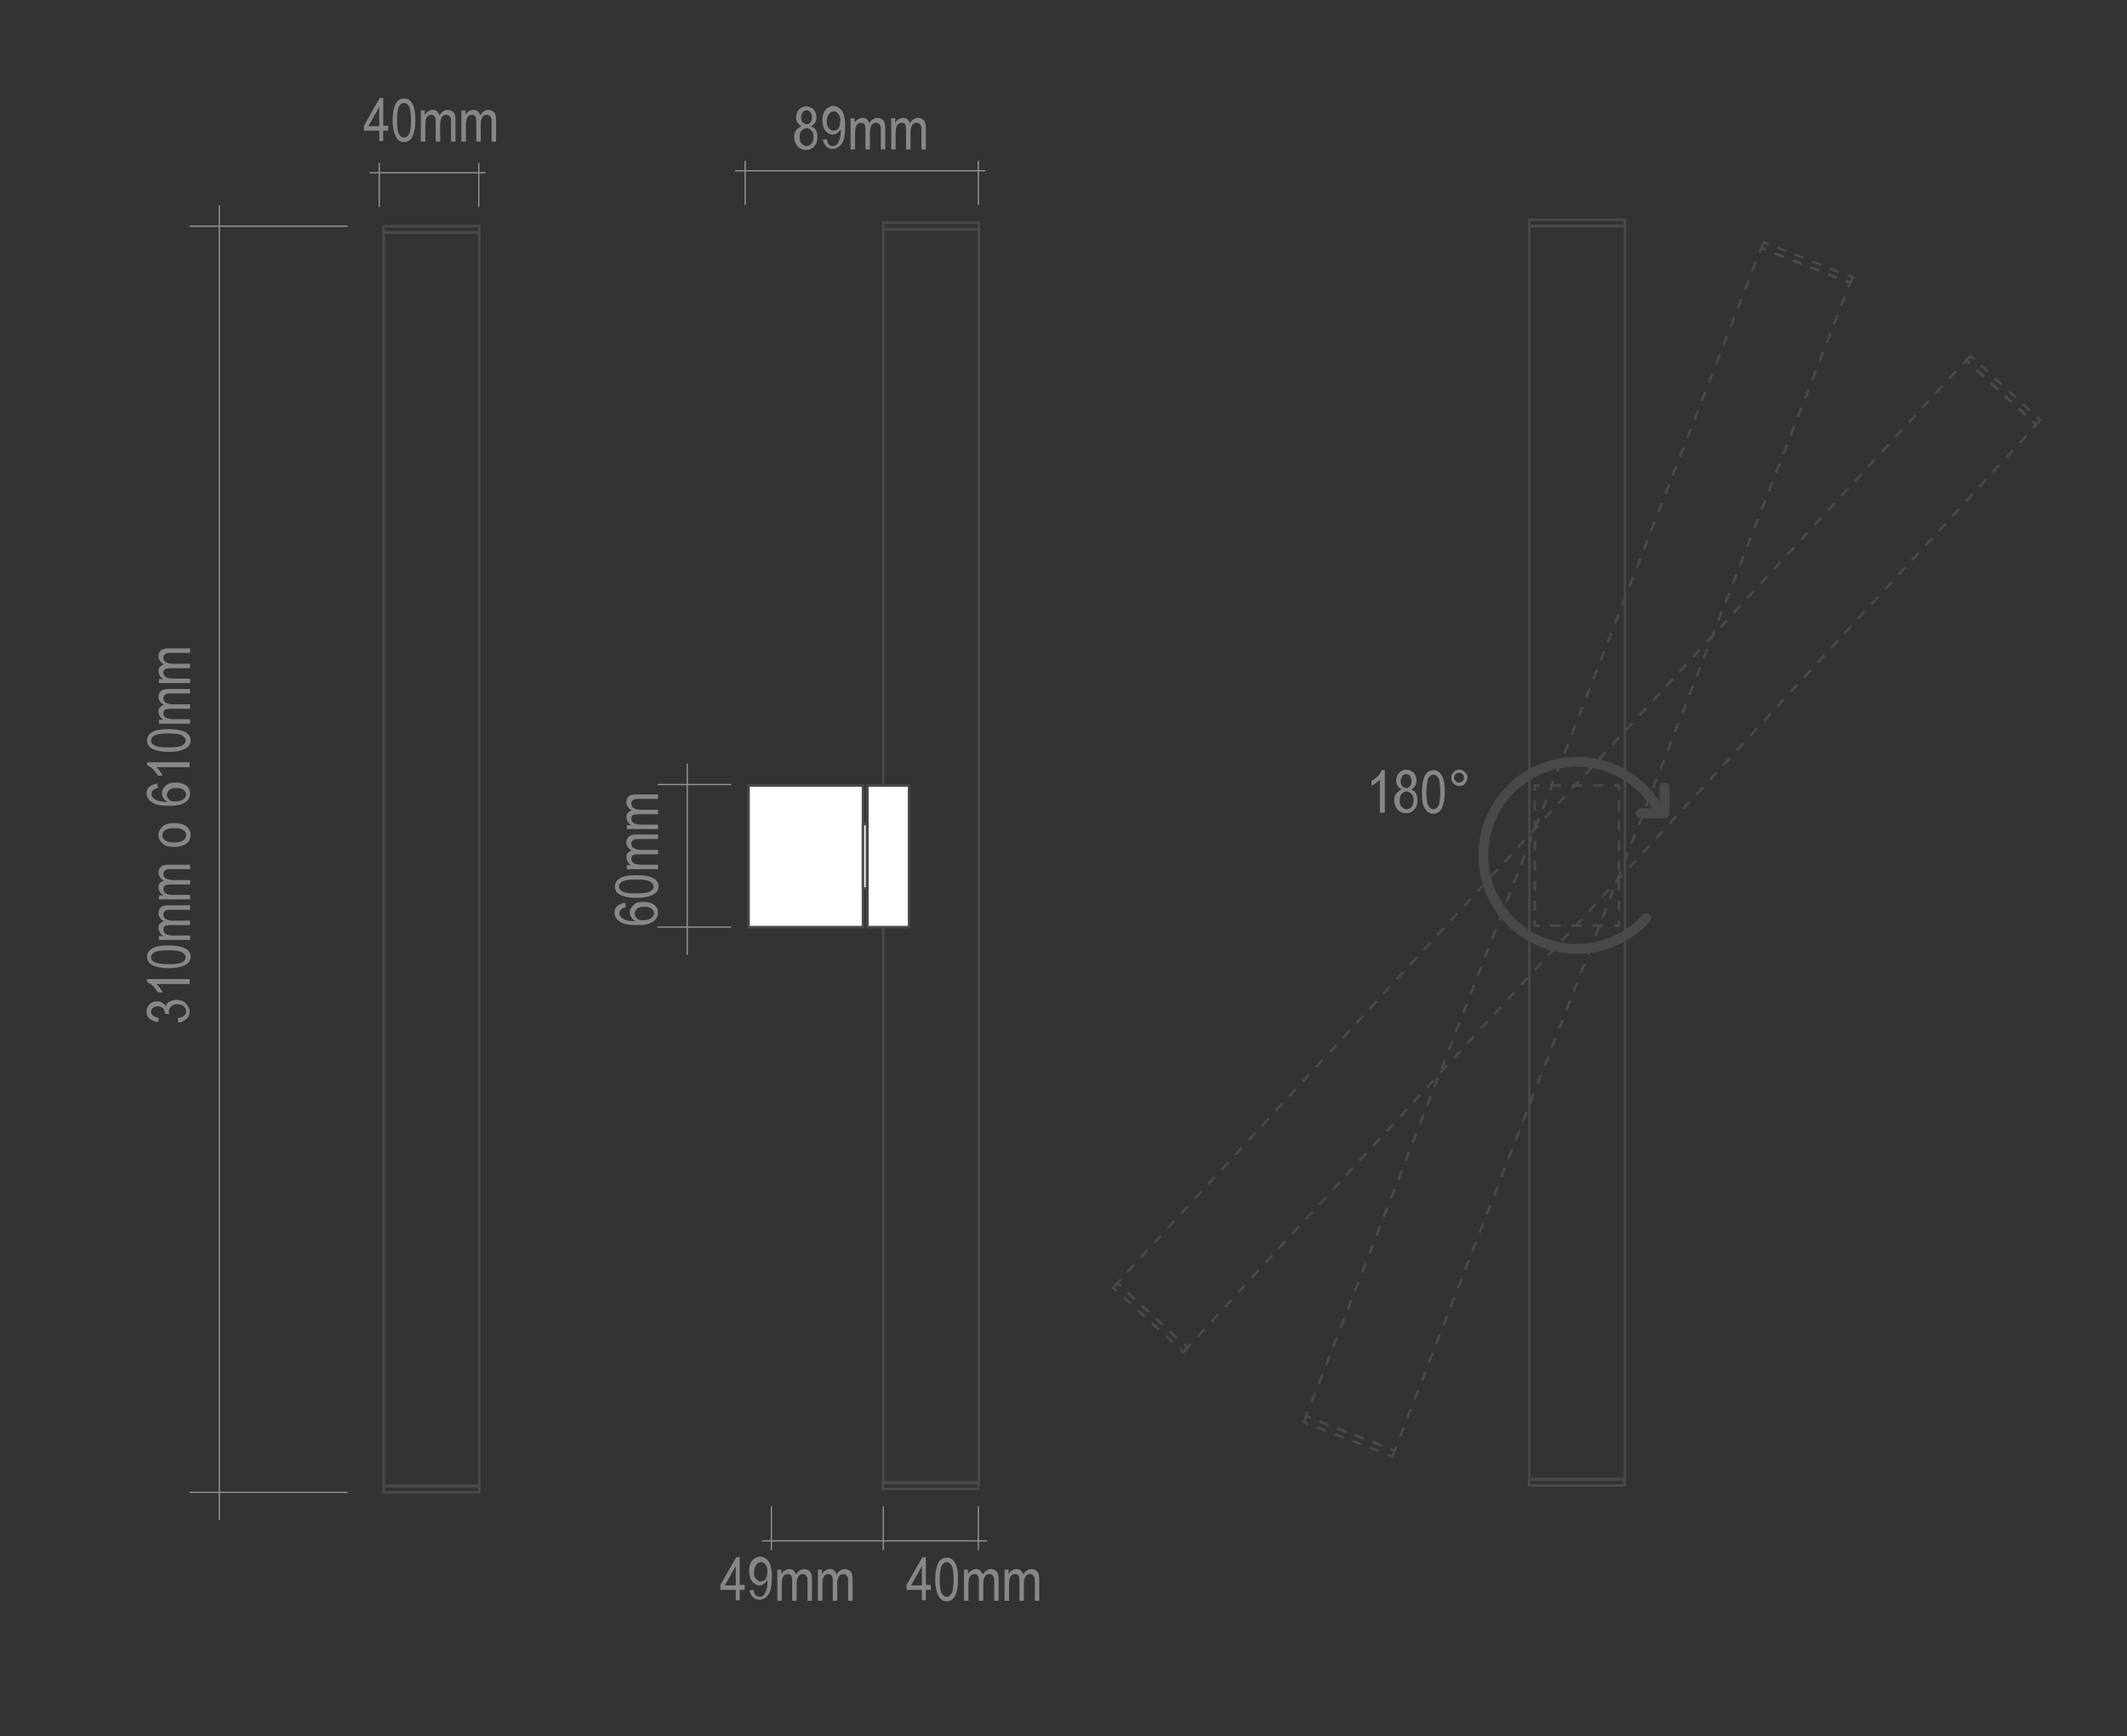 <?xml version="1.0" encoding="utf-8"?>
<!-- Generator: Adobe Illustrator 26.1.0, SVG Export Plug-In . SVG Version: 6.00 Build 0)  -->
<svg version="1.1" id="Livello_1" xmlns="http://www.w3.org/2000/svg" xmlns:xlink="http://www.w3.org/1999/xlink" x="0px" y="0px"
	 viewBox="0 0 429.6 350.8" style="enable-background:new 0 0 429.6 350.8;" xml:space="preserve">
<rect x="0" y="0" width="429.6" height="350.8" fill="#333333" stroke="none"/>
<style type="text/css">
	.st0{display:none;}
	.st1{fill:none;stroke:#969696;stroke-width:0.25;stroke-miterlimit:10;}
	.st2{enable-background:new    ;}
	.st3{fill:#878787;}
	.st4{fill:none;stroke:#4A494A;stroke-width:0.5;stroke-miterlimit:10;}
	.st5{fill:#FFFFFF;stroke:#4A494A;stroke-width:0.5;stroke-miterlimit:10;}
	.st6{fill:none;stroke:#4A494A;stroke-width:0.5;stroke-miterlimit:10;stroke-dasharray:2.143,2.143;}
	.st7{fill:none;stroke:#4A494A;stroke-width:0.5;stroke-miterlimit:10;stroke-dasharray:2.026,2.026;}
	.st8{fill:none;stroke:#4A494A;stroke-width:2;stroke-linecap:round;stroke-linejoin:round;stroke-miterlimit:10;}
	.st9{fill:none;stroke:#4A494A;stroke-width:0.5;stroke-miterlimit:10;stroke-dasharray:1.917,1.917;}
	.st10{fill:none;stroke:#4A494A;stroke-width:0.5;stroke-miterlimit:10;stroke-dasharray:2.01,2.01;}
	.st11{fill:none;}
</style>
<g id="Livello_1_00000096041554999603365320000010752453691148650677_" class="st0">
</g>
<g id="Livello_3">
</g>
<g id="Livello_2_00000120550710926231625350000014102749710503562394_">
</g>
<g id="Livello_4">
	<g>
		<g>
			<g>
				<line class="st1" x1="44.3" y1="41.5" x2="44.3" y2="307.1"/>
				<line class="st1" x1="70.2" y1="45.7" x2="38.3" y2="45.7"/>
				<line class="st1" x1="70.2" y1="301.5" x2="38.3" y2="301.5"/>
			</g>
		</g>
		<g class="st2">
			<path class="st3" d="M36,206.6l-0.1-0.9c1.1-0.2,1.7-0.6,1.7-1.4c0-0.4-0.2-0.7-0.5-1c-0.3-0.3-0.8-0.4-1.3-0.4
				c-0.5,0-0.9,0.1-1.2,0.4c-0.3,0.3-0.5,0.6-0.5,1c0,0.2,0,0.4,0.1,0.6l-0.9-0.1l0-0.1c0-0.4-0.1-0.8-0.4-1c-0.3-0.3-0.6-0.4-1-0.4
				c-0.4,0-0.7,0.1-1,0.3c-0.2,0.2-0.4,0.5-0.4,0.8c0,0.3,0.1,0.6,0.4,0.8s0.6,0.4,1.2,0.4l-0.2,0.9c-0.7-0.1-1.3-0.4-1.7-0.7
				s-0.6-0.8-0.6-1.4c0-0.6,0.2-1.1,0.6-1.5c0.4-0.4,1-0.6,1.6-0.6c0.4,0,0.7,0.1,1,0.3c0.3,0.2,0.5,0.4,0.7,0.7
				c0.1-0.3,0.2-0.5,0.4-0.7c0.2-0.2,0.4-0.3,0.7-0.4c0.3-0.1,0.6-0.2,1-0.2c0.8,0,1.4,0.2,1.9,0.7c0.5,0.5,0.8,1,0.8,1.7
				c0,0.6-0.2,1.1-0.7,1.5S36.8,206.5,36,206.6z"/>
			<path class="st3" d="M38.3,197.9v0.9h-6.7c0.2,0.2,0.5,0.5,0.7,0.8s0.4,0.6,0.6,0.9h-1c-0.3-0.5-0.6-0.9-1-1.3s-0.8-0.6-1.2-0.8
				v-0.6H38.3z"/>
			<path class="st3" d="M34.1,195.6c-1.4,0-2.5-0.2-3.3-0.6s-1.1-1-1.1-1.7c0-0.7,0.3-1.2,0.9-1.6c0.7-0.5,1.9-0.7,3.5-0.7
				c1.4,0,2.5,0.2,3.3,0.6s1.1,1,1.1,1.7c0,0.7-0.3,1.2-1,1.6S35.7,195.6,34.1,195.6z M34,194.8c1.4,0,2.3-0.1,2.8-0.4
				c0.5-0.3,0.7-0.6,0.7-1c0-0.4-0.2-0.7-0.7-1c-0.5-0.3-1.4-0.4-2.8-0.4c-1.4,0-2.3,0.1-2.8,0.4c-0.5,0.3-0.7,0.6-0.7,1
				c0,0.4,0.2,0.7,0.7,1C31.7,194.6,32.7,194.8,34,194.8z"/>
			<path class="st3" d="M38.3,189.9h-6.2v-0.8h0.9c-0.3-0.2-0.6-0.4-0.7-0.7c-0.2-0.3-0.3-0.6-0.3-0.9c0-0.4,0.1-0.7,0.3-0.9
				c0.2-0.2,0.5-0.4,0.8-0.5c-0.4-0.2-0.6-0.4-0.8-0.7c-0.2-0.3-0.3-0.6-0.3-0.9c0-0.5,0.2-0.9,0.5-1.2c0.3-0.3,0.9-0.4,1.6-0.4h4.3
				v0.9h-3.9c-0.4,0-0.8,0-0.9,0.1c-0.2,0.1-0.3,0.2-0.4,0.3c-0.1,0.1-0.2,0.3-0.2,0.5c0,0.4,0.1,0.7,0.4,0.9
				c0.3,0.2,0.8,0.4,1.4,0.4h3.6v0.9h-4c-0.5,0-0.9,0.1-1.1,0.2c-0.2,0.2-0.3,0.4-0.3,0.7c0,0.4,0.2,0.7,0.5,0.9
				c0.3,0.2,0.9,0.3,1.7,0.3h3.2V189.9z"/>
			<path class="st3" d="M38.3,181.7h-6.2v-0.8h0.9c-0.3-0.2-0.6-0.4-0.7-0.7c-0.2-0.3-0.3-0.6-0.3-0.9c0-0.4,0.1-0.7,0.3-0.9
				c0.2-0.2,0.5-0.4,0.8-0.5c-0.4-0.2-0.6-0.4-0.8-0.7c-0.2-0.3-0.3-0.6-0.3-0.9c0-0.5,0.2-0.9,0.5-1.2s0.9-0.4,1.6-0.4h4.3v0.9
				h-3.9c-0.4,0-0.8,0-0.9,0.1s-0.3,0.2-0.4,0.3c-0.1,0.1-0.2,0.3-0.2,0.5c0,0.4,0.1,0.7,0.4,0.9c0.3,0.2,0.8,0.4,1.4,0.4h3.6v0.9
				h-4c-0.5,0-0.9,0.1-1.1,0.2c-0.2,0.2-0.3,0.4-0.3,0.7c0,0.4,0.2,0.7,0.5,0.9c0.3,0.2,0.9,0.3,1.7,0.3h3.2V181.7z"/>
			<path class="st3" d="M35.2,171.1c-1.1,0-1.9-0.2-2.4-0.7s-0.8-1-0.8-1.7c0-0.7,0.3-1.2,0.8-1.7s1.3-0.7,2.4-0.7
				c1.1,0,1.9,0.2,2.5,0.7s0.8,1,0.8,1.7c0,0.7-0.3,1.3-0.8,1.7S36.2,171.1,35.2,171.1z M35.2,170.2c0.8,0,1.4-0.1,1.8-0.4
				c0.4-0.3,0.6-0.7,0.6-1.1c0-0.4-0.2-0.8-0.6-1c-0.4-0.3-1-0.4-1.8-0.4c-0.8,0-1.4,0.1-1.8,0.4c-0.4,0.3-0.6,0.7-0.6,1.1
				c0,0.4,0.2,0.8,0.6,1C33.8,170.1,34.4,170.2,35.2,170.2z"/>
			<path class="st3" d="M31.8,158.3l0.1,0.9c-0.4,0.1-0.8,0.2-0.9,0.4c-0.3,0.2-0.4,0.5-0.4,0.8c0,0.5,0.3,0.9,0.9,1.2
				c0.5,0.3,1.3,0.4,2.4,0.4c-0.4-0.2-0.7-0.4-0.9-0.8s-0.3-0.6-0.3-1c0-0.6,0.3-1,0.8-1.5s1.2-0.6,2-0.6c0.6,0,1.1,0.1,1.6,0.3
				s0.8,0.5,1,0.8s0.3,0.7,0.3,1.1c0,0.7-0.3,1.3-1,1.8s-1.7,0.7-3.2,0.7c-1.7,0-2.8-0.2-3.5-0.7s-1.1-1.1-1.1-1.8
				c0-0.5,0.2-1,0.5-1.3C30.6,158.6,31.1,158.4,31.8,158.3z M35.5,161.9c0.6,0,1.1-0.1,1.5-0.4s0.6-0.6,0.6-1c0-0.3-0.2-0.6-0.5-0.9
				s-0.8-0.4-1.5-0.4c-0.6,0-1.1,0.1-1.4,0.4s-0.5,0.6-0.5,1c0,0.4,0.2,0.7,0.5,1S34.9,161.9,35.5,161.9z"/>
			<path class="st3" d="M38.3,154.1v0.9h-6.7c0.2,0.2,0.5,0.5,0.7,0.8s0.4,0.6,0.6,0.9h-1c-0.3-0.5-0.6-0.9-1-1.3s-0.8-0.6-1.2-0.8
				v-0.6H38.3z"/>
			<path class="st3" d="M34.1,151.9c-1.4,0-2.5-0.2-3.3-0.6s-1.1-1-1.1-1.7c0-0.7,0.3-1.2,0.9-1.6c0.7-0.5,1.9-0.7,3.5-0.7
				c1.4,0,2.5,0.2,3.3,0.6s1.1,1,1.1,1.7c0,0.7-0.3,1.2-1,1.6S35.7,151.9,34.1,151.9z M34,151c1.4,0,2.3-0.1,2.8-0.4
				c0.5-0.3,0.7-0.6,0.7-1c0-0.4-0.2-0.7-0.7-1c-0.5-0.3-1.4-0.4-2.8-0.4c-1.4,0-2.3,0.1-2.8,0.4c-0.5,0.3-0.7,0.6-0.7,1
				c0,0.4,0.2,0.7,0.7,1C31.7,150.9,32.7,151,34,151z"/>
			<path class="st3" d="M38.3,146.2h-6.2v-0.8h0.9c-0.3-0.2-0.6-0.4-0.7-0.7c-0.2-0.3-0.3-0.6-0.3-0.9c0-0.4,0.1-0.7,0.3-0.9
				c0.2-0.2,0.5-0.4,0.8-0.5c-0.4-0.2-0.6-0.4-0.8-0.7s-0.3-0.6-0.3-0.9c0-0.5,0.2-0.9,0.5-1.2s0.9-0.4,1.6-0.4h4.3v0.9h-3.9
				c-0.4,0-0.8,0-0.9,0.1s-0.3,0.2-0.4,0.3c-0.1,0.1-0.2,0.3-0.2,0.5c0,0.4,0.1,0.7,0.4,0.9c0.3,0.2,0.8,0.4,1.4,0.4h3.6v0.9h-4
				c-0.5,0-0.9,0.1-1.1,0.2c-0.2,0.2-0.3,0.4-0.3,0.7c0,0.4,0.2,0.7,0.5,0.9c0.3,0.2,0.9,0.3,1.7,0.3h3.2V146.2z"/>
			<path class="st3" d="M38.3,138h-6.2v-0.8h0.9c-0.3-0.2-0.6-0.4-0.7-0.7c-0.2-0.3-0.3-0.6-0.3-0.9c0-0.4,0.1-0.7,0.3-0.9
				c0.2-0.2,0.5-0.4,0.8-0.5c-0.4-0.2-0.6-0.4-0.8-0.7s-0.3-0.6-0.3-0.9c0-0.5,0.2-0.9,0.5-1.2s0.9-0.4,1.6-0.4h4.3v0.9h-3.9
				c-0.4,0-0.8,0-0.9,0.1s-0.3,0.2-0.4,0.3c-0.1,0.1-0.2,0.3-0.2,0.5c0,0.4,0.1,0.7,0.4,0.9c0.3,0.2,0.8,0.4,1.4,0.4h3.6v0.9h-4
				c-0.5,0-0.9,0.1-1.1,0.2c-0.2,0.2-0.3,0.4-0.3,0.7c0,0.4,0.2,0.7,0.5,0.9c0.3,0.2,0.9,0.3,1.7,0.3h3.2V138z"/>
		</g>
		<g class="st2">
			<path class="st3" d="M76.6,28.5v-2.1h-3.1v-1l3.2-5.6h0.7v5.6h1v1h-1v2.1H76.6z M76.6,25.5v-3.9l-2.2,3.9H76.6z"/>
			<path class="st3" d="M79.3,24.3c0-1.4,0.2-2.5,0.6-3.3s1-1.1,1.7-1.1c0.7,0,1.2,0.3,1.6,0.9c0.5,0.7,0.7,1.9,0.7,3.5
				c0,1.4-0.2,2.5-0.6,3.3s-1,1.1-1.7,1.1c-0.7,0-1.2-0.3-1.6-1S79.3,25.9,79.3,24.3z M80.2,24.3c0,1.4,0.1,2.3,0.4,2.8
				c0.3,0.5,0.6,0.7,1,0.7c0.4,0,0.7-0.2,1-0.7c0.3-0.5,0.4-1.4,0.4-2.8c0-1.4-0.1-2.3-0.4-2.8c-0.3-0.5-0.6-0.7-1-0.7
				c-0.4,0-0.7,0.2-1,0.7C80.3,22,80.2,22.9,80.2,24.3z"/>
			<path class="st3" d="M85,28.5v-6.2h0.8v0.9c0.2-0.3,0.4-0.6,0.7-0.7c0.3-0.2,0.6-0.3,0.9-0.3c0.4,0,0.7,0.1,0.9,0.3
				c0.2,0.2,0.4,0.5,0.5,0.8c0.2-0.4,0.4-0.6,0.7-0.8s0.6-0.3,0.9-0.3c0.5,0,0.9,0.2,1.2,0.5s0.4,0.9,0.4,1.6v4.3h-0.9v-3.9
				c0-0.4,0-0.8-0.1-0.9s-0.2-0.3-0.3-0.4c-0.1-0.1-0.3-0.2-0.5-0.2c-0.4,0-0.7,0.1-0.9,0.4c-0.2,0.3-0.4,0.8-0.4,1.4v3.6h-0.9v-4
				c0-0.5-0.1-0.9-0.2-1.1c-0.2-0.2-0.4-0.3-0.7-0.3c-0.4,0-0.7,0.2-0.9,0.5c-0.2,0.3-0.3,0.9-0.3,1.7v3.2H85z"/>
			<path class="st3" d="M93.2,28.5v-6.2H94v0.9c0.2-0.3,0.4-0.6,0.7-0.7c0.3-0.2,0.6-0.3,0.9-0.3c0.4,0,0.7,0.1,0.9,0.3
				c0.2,0.2,0.4,0.5,0.5,0.8c0.2-0.4,0.4-0.6,0.7-0.8s0.6-0.3,0.9-0.3c0.5,0,0.9,0.2,1.2,0.5s0.4,0.9,0.4,1.6v4.3h-0.9v-3.9
				c0-0.4,0-0.8-0.1-0.9s-0.2-0.3-0.3-0.4c-0.1-0.1-0.3-0.2-0.5-0.2c-0.4,0-0.7,0.1-0.9,0.4c-0.2,0.3-0.4,0.8-0.4,1.4v3.6h-0.9v-4
				c0-0.5-0.1-0.9-0.2-1.1c-0.2-0.2-0.4-0.3-0.7-0.3c-0.4,0-0.7,0.2-0.9,0.5c-0.2,0.3-0.3,0.9-0.3,1.7v3.2H93.2z"/>
		</g>
		<g>
			<g>
				<line class="st1" x1="98.1" y1="34.9" x2="74.6" y2="34.9"/>
				<line class="st1" x1="96.7" y1="41.8" x2="96.7" y2="32.9"/>
				<line class="st1" x1="76.6" y1="41.8" x2="76.6" y2="32.9"/>
			</g>
		</g>
		<rect x="77.5" y="45.7" class="st4" width="19.3" height="1.3"/>
		<rect x="77.5" y="46.9" class="st4" width="19.3" height="253.3"/>
		<rect x="77.5" y="300.2" class="st4" width="19.3" height="1.3"/>
	</g>
	<g>
		<g>
			<g>
				<line class="st1" x1="138.8" y1="154.3" x2="138.8" y2="192.9"/>
				<line class="st1" x1="147.7" y1="158.5" x2="132.8" y2="158.5"/>
				<line class="st1" x1="147.7" y1="187.3" x2="132.8" y2="187.3"/>
			</g>
		</g>
		<g class="st2">
			<path class="st3" d="M161.9,25.5c-0.3-0.2-0.6-0.4-0.8-0.7c-0.2-0.3-0.3-0.7-0.3-1.1c0-0.7,0.2-1.2,0.6-1.6
				c0.4-0.4,0.9-0.6,1.4-0.6c0.6,0,1.1,0.2,1.5,0.6c0.4,0.4,0.6,1,0.6,1.6c0,0.4-0.1,0.8-0.3,1.1c-0.2,0.3-0.4,0.5-0.8,0.7
				c0.4,0.2,0.8,0.4,1,0.8c0.2,0.4,0.3,0.8,0.3,1.4c0,0.8-0.2,1.4-0.7,1.9c-0.4,0.5-1,0.7-1.6,0.7c-0.7,0-1.2-0.2-1.7-0.7
				c-0.4-0.5-0.7-1.1-0.7-1.9c0-0.6,0.1-1,0.4-1.4C161.2,25.9,161.5,25.6,161.9,25.5z M161.5,27.7c0,0.5,0.1,1,0.4,1.3
				c0.3,0.3,0.6,0.5,1,0.5c0.4,0,0.7-0.2,1-0.5c0.3-0.3,0.4-0.7,0.4-1.3c0-0.5-0.1-1-0.4-1.3c-0.3-0.3-0.6-0.5-1-0.5
				c-0.4,0-0.7,0.2-1,0.5C161.6,26.7,161.5,27.2,161.5,27.7z M161.8,23.7c0,0.4,0.1,0.8,0.3,1c0.2,0.2,0.5,0.4,0.8,0.4
				c0.3,0,0.6-0.1,0.8-0.4c0.2-0.2,0.3-0.6,0.3-1c0-0.4-0.1-0.7-0.3-1c-0.2-0.3-0.5-0.4-0.8-0.4s-0.6,0.1-0.8,0.4
				C161.9,23,161.8,23.3,161.8,23.7z"/>
			<path class="st3" d="M166.2,28.2l0.8-0.1c0.1,0.9,0.5,1.4,1.2,1.4c0.3,0,0.6-0.1,0.8-0.3s0.4-0.5,0.6-1.1s0.2-1.1,0.2-1.8v-0.2
				c-0.2,0.3-0.4,0.6-0.7,0.8s-0.6,0.3-0.9,0.3c-0.6,0-1.1-0.3-1.5-0.8s-0.6-1.2-0.6-2.1c0-0.9,0.2-1.6,0.6-2.1s1-0.8,1.6-0.8
				c0.4,0,0.8,0.1,1.2,0.4s0.7,0.7,0.9,1.3s0.3,1.4,0.3,2.4c0,1.2-0.1,2.1-0.3,2.7s-0.5,1.1-0.9,1.4s-0.8,0.5-1.3,0.5
				c-0.5,0-1-0.2-1.3-0.5S166.3,28.8,166.2,28.2z M169.7,24.4c0-0.6-0.1-1.1-0.4-1.4c-0.3-0.4-0.6-0.5-0.9-0.5c-0.4,0-0.7,0.2-1,0.6
				c-0.3,0.4-0.4,0.9-0.4,1.5c0,0.6,0.1,1,0.4,1.3c0.3,0.3,0.6,0.5,1,0.5c0.4,0,0.7-0.2,1-0.5C169.6,25.5,169.7,25,169.7,24.4z"/>
			<path class="st3" d="M171.8,30.1v-6.2h0.8v0.9c0.2-0.3,0.4-0.6,0.7-0.7c0.3-0.2,0.6-0.3,0.9-0.3c0.4,0,0.7,0.1,0.9,0.3
				c0.2,0.2,0.4,0.5,0.5,0.8c0.2-0.4,0.4-0.6,0.7-0.8s0.6-0.3,0.9-0.3c0.5,0,0.9,0.2,1.2,0.5s0.4,0.9,0.4,1.6v4.3h-0.9v-3.9
				c0-0.4,0-0.8-0.1-0.9c-0.1-0.2-0.2-0.3-0.3-0.4c-0.1-0.1-0.3-0.2-0.5-0.2c-0.4,0-0.7,0.1-0.9,0.4c-0.2,0.3-0.4,0.8-0.4,1.4v3.6
				h-0.9v-4c0-0.5-0.1-0.9-0.2-1.1c-0.2-0.2-0.4-0.3-0.7-0.3c-0.4,0-0.7,0.2-0.9,0.5c-0.2,0.3-0.3,0.9-0.3,1.7v3.2H171.8z"/>
			<path class="st3" d="M180,30.1v-6.2h0.8v0.9c0.2-0.3,0.4-0.6,0.7-0.7c0.3-0.2,0.6-0.3,0.9-0.3c0.4,0,0.7,0.1,0.9,0.3
				c0.2,0.2,0.4,0.5,0.5,0.8c0.2-0.4,0.4-0.6,0.7-0.8s0.6-0.3,0.9-0.3c0.5,0,0.9,0.2,1.2,0.5s0.4,0.9,0.4,1.6v4.3h-0.9v-3.9
				c0-0.4,0-0.8-0.1-0.9c-0.1-0.2-0.2-0.3-0.3-0.4c-0.1-0.1-0.3-0.2-0.5-0.2c-0.4,0-0.7,0.1-0.9,0.4c-0.2,0.3-0.4,0.8-0.4,1.4v3.6
				H183v-4c0-0.5-0.1-0.9-0.2-1.1c-0.2-0.2-0.4-0.3-0.7-0.3c-0.4,0-0.7,0.2-0.9,0.5c-0.2,0.3-0.3,0.9-0.3,1.7v3.2H180z"/>
		</g>
		<line class="st1" x1="199" y1="34.5" x2="148.5" y2="34.5"/>
		<line class="st1" x1="197.6" y1="41.4" x2="197.6" y2="32.5"/>
		<line class="st1" x1="150.5" y1="41.4" x2="150.5" y2="32.5"/>
		<g>
			<rect x="178.4" y="46.3" class="st4" width="19.3" height="253.3"/>
			<g>
				<rect x="178.4" y="45" class="st4" width="19.3" height="1.3"/>
				<rect x="178.3" y="299.5" class="st4" width="19.3" height="1.3"/>
			</g>
		</g>
		<rect x="151.2" y="158.7" class="st5" width="23.1" height="28.6"/>
		<rect x="175.2" y="158.7" class="st5" width="8.4" height="28.6"/>
		<rect x="174.3" y="166.5" class="st5" width="0.8" height="13"/>
		<g class="st2">
			<path class="st3" d="M126.3,182.4l0.1,0.9c-0.4,0.1-0.8,0.2-0.9,0.4c-0.3,0.2-0.4,0.5-0.4,0.8c0,0.5,0.3,0.9,0.9,1.2
				c0.5,0.3,1.3,0.4,2.4,0.4c-0.4-0.2-0.7-0.4-0.9-0.8s-0.3-0.6-0.3-1c0-0.6,0.3-1,0.8-1.5s1.2-0.6,2-0.6c0.6,0,1.1,0.1,1.6,0.3
				s0.8,0.5,1,0.8s0.3,0.7,0.3,1.1c0,0.7-0.3,1.3-1,1.8s-1.7,0.7-3.2,0.7c-1.7,0-2.8-0.2-3.5-0.7s-1.1-1.1-1.1-1.8
				c0-0.5,0.2-1,0.5-1.3C125.1,182.7,125.6,182.4,126.3,182.4z M130,185.9c0.6,0,1.1-0.1,1.5-0.4s0.6-0.6,0.6-1
				c0-0.3-0.2-0.6-0.5-0.9s-0.8-0.4-1.5-0.4c-0.6,0-1.1,0.1-1.4,0.4s-0.5,0.6-0.5,1c0,0.4,0.2,0.7,0.5,1S129.4,185.9,130,185.9z"/>
			<path class="st3" d="M128.6,181.4c-1.4,0-2.5-0.2-3.3-0.6s-1.1-1-1.1-1.7c0-0.7,0.3-1.2,0.9-1.6c0.7-0.5,1.9-0.7,3.5-0.7
				c1.4,0,2.5,0.2,3.3,0.6s1.1,1,1.1,1.7c0,0.7-0.3,1.2-1,1.6S130.2,181.4,128.6,181.4z M128.5,180.5c1.4,0,2.3-0.1,2.8-0.4
				c0.5-0.3,0.7-0.6,0.7-1c0-0.4-0.2-0.7-0.7-1c-0.5-0.3-1.4-0.4-2.8-0.4c-1.4,0-2.3,0.1-2.8,0.4c-0.5,0.3-0.7,0.6-0.7,1
				c0,0.4,0.2,0.7,0.7,1C126.2,180.4,127.2,180.5,128.5,180.5z"/>
			<path class="st3" d="M132.8,175.6h-6.2v-0.8h0.9c-0.3-0.2-0.6-0.4-0.7-0.7c-0.2-0.3-0.3-0.6-0.3-0.9c0-0.4,0.1-0.7,0.3-0.9
				c0.2-0.2,0.5-0.4,0.8-0.5c-0.4-0.2-0.6-0.4-0.8-0.7s-0.3-0.6-0.3-0.9c0-0.5,0.2-0.9,0.5-1.2s0.9-0.4,1.6-0.4h4.3v0.9h-3.9
				c-0.4,0-0.8,0-0.9,0.1s-0.3,0.2-0.4,0.3c-0.1,0.1-0.2,0.3-0.2,0.5c0,0.4,0.1,0.7,0.4,0.9c0.3,0.2,0.8,0.4,1.4,0.4h3.6v0.9h-4
				c-0.5,0-0.9,0.1-1.1,0.2c-0.2,0.2-0.3,0.4-0.3,0.7c0,0.4,0.2,0.7,0.5,0.9c0.3,0.2,0.9,0.3,1.7,0.3h3.2V175.6z"/>
			<path class="st3" d="M132.8,167.5h-6.2v-0.8h0.9c-0.3-0.2-0.6-0.4-0.7-0.7c-0.2-0.3-0.3-0.6-0.3-0.9c0-0.4,0.1-0.7,0.3-0.9
				c0.2-0.2,0.5-0.4,0.8-0.5c-0.4-0.2-0.6-0.4-0.8-0.7s-0.3-0.6-0.3-0.9c0-0.5,0.2-0.9,0.5-1.2s0.9-0.4,1.6-0.4h4.3v0.9h-3.9
				c-0.4,0-0.8,0-0.9,0.1s-0.3,0.2-0.4,0.3c-0.1,0.1-0.2,0.3-0.2,0.5c0,0.4,0.1,0.7,0.4,0.9c0.3,0.2,0.8,0.4,1.4,0.4h3.6v0.9h-4
				c-0.5,0-0.9,0.1-1.1,0.2c-0.2,0.2-0.3,0.4-0.3,0.7c0,0.4,0.2,0.7,0.5,0.9c0.3,0.2,0.9,0.3,1.7,0.3h3.2V167.5z"/>
		</g>
		<g class="st2">
			<path class="st3" d="M148.6,323.3v-2.1h-3.1v-1l3.2-5.6h0.7v5.6h1v1h-1v2.1H148.6z M148.6,320.3v-3.9l-2.2,3.9H148.6z"/>
			<path class="st3" d="M151.4,321.3l0.8-0.1c0.1,0.9,0.5,1.4,1.2,1.4c0.3,0,0.6-0.1,0.8-0.3s0.4-0.5,0.6-1.1s0.2-1.1,0.2-1.8v-0.2
				c-0.2,0.3-0.4,0.6-0.7,0.8s-0.6,0.3-0.9,0.3c-0.6,0-1.1-0.3-1.5-0.8s-0.6-1.2-0.6-2.1c0-0.9,0.2-1.6,0.6-2.1s1-0.8,1.6-0.8
				c0.4,0,0.8,0.1,1.2,0.4s0.7,0.7,0.9,1.3s0.3,1.4,0.3,2.4c0,1.2-0.1,2.1-0.3,2.7s-0.5,1.1-0.9,1.4s-0.8,0.5-1.3,0.5
				c-0.5,0-1-0.2-1.3-0.5S151.5,322,151.4,321.3z M155,317.5c0-0.6-0.1-1.1-0.4-1.4c-0.3-0.4-0.6-0.5-0.9-0.5c-0.4,0-0.7,0.2-1,0.6
				c-0.3,0.4-0.4,0.9-0.4,1.5c0,0.6,0.1,1,0.4,1.3c0.3,0.3,0.6,0.5,1,0.5c0.4,0,0.7-0.2,1-0.5C154.8,318.6,155,318.2,155,317.5z"/>
			<path class="st3" d="M157,323.3v-6.2h0.8v0.9c0.2-0.3,0.4-0.6,0.7-0.7c0.3-0.2,0.6-0.3,0.9-0.3c0.4,0,0.7,0.1,0.9,0.3
				c0.2,0.2,0.4,0.5,0.5,0.8c0.2-0.4,0.4-0.6,0.7-0.8s0.6-0.3,0.9-0.3c0.5,0,0.9,0.2,1.2,0.5s0.4,0.9,0.4,1.6v4.3h-0.9v-3.9
				c0-0.4,0-0.8-0.1-0.9s-0.2-0.3-0.3-0.4c-0.1-0.1-0.3-0.2-0.5-0.2c-0.4,0-0.7,0.1-0.9,0.4c-0.2,0.3-0.4,0.8-0.4,1.4v3.6H160v-4
				c0-0.5-0.1-0.9-0.2-1.1c-0.2-0.2-0.4-0.3-0.7-0.3c-0.4,0-0.7,0.2-0.9,0.5c-0.2,0.3-0.3,0.9-0.3,1.7v3.2H157z"/>
			<path class="st3" d="M165.2,323.3v-6.2h0.8v0.9c0.2-0.3,0.4-0.6,0.7-0.7c0.3-0.2,0.6-0.3,0.9-0.3c0.4,0,0.7,0.1,0.9,0.3
				c0.2,0.2,0.4,0.5,0.5,0.8c0.2-0.4,0.4-0.6,0.7-0.8s0.6-0.3,0.9-0.3c0.5,0,0.9,0.2,1.2,0.5s0.4,0.9,0.4,1.6v4.3h-0.9v-3.9
				c0-0.4,0-0.8-0.1-0.9s-0.2-0.3-0.3-0.4c-0.1-0.1-0.3-0.2-0.5-0.2c-0.4,0-0.7,0.1-0.9,0.4c-0.2,0.3-0.4,0.8-0.4,1.4v3.6h-0.9v-4
				c0-0.5-0.1-0.9-0.2-1.1c-0.2-0.2-0.4-0.3-0.7-0.3c-0.4,0-0.7,0.2-0.9,0.5c-0.2,0.3-0.3,0.9-0.3,1.7v3.2H165.2z"/>
		</g>
		<line class="st1" x1="199.4" y1="311.3" x2="153.9" y2="311.3"/>
		<line class="st1" x1="178.4" y1="313.2" x2="178.4" y2="304.3"/>
		<line class="st1" x1="155.8" y1="313.2" x2="155.8" y2="304.3"/>
		<line class="st1" x1="197.6" y1="313.2" x2="197.6" y2="304.3"/>
		<g class="st2">
			<path class="st3" d="M186.2,323.3v-2.1h-3.1v-1l3.2-5.6h0.7v5.6h1v1h-1v2.1H186.2z M186.2,320.3v-3.9l-2.2,3.9H186.2z"/>
			<path class="st3" d="M188.9,319.1c0-1.4,0.2-2.5,0.6-3.3s1-1.1,1.7-1.1c0.7,0,1.2,0.3,1.6,0.9c0.5,0.7,0.7,1.9,0.7,3.5
				c0,1.4-0.2,2.5-0.6,3.3s-1,1.1-1.7,1.1c-0.7,0-1.2-0.3-1.6-1S188.9,320.7,188.9,319.1z M189.8,319.1c0,1.4,0.1,2.3,0.4,2.8
				c0.3,0.5,0.6,0.7,1,0.7c0.4,0,0.7-0.2,1-0.7c0.3-0.5,0.4-1.4,0.4-2.8c0-1.4-0.1-2.3-0.4-2.8c-0.3-0.5-0.6-0.7-1-0.7
				c-0.4,0-0.7,0.2-1,0.7C190,316.8,189.8,317.7,189.8,319.1z"/>
			<path class="st3" d="M194.7,323.3v-6.2h0.8v0.9c0.2-0.3,0.4-0.6,0.7-0.7c0.3-0.2,0.6-0.3,0.9-0.3c0.4,0,0.7,0.1,0.9,0.3
				c0.2,0.2,0.4,0.5,0.5,0.8c0.2-0.4,0.4-0.6,0.7-0.8s0.6-0.3,0.9-0.3c0.5,0,0.9,0.2,1.2,0.5s0.4,0.9,0.4,1.6v4.3h-0.9v-3.9
				c0-0.4,0-0.8-0.1-0.9s-0.2-0.3-0.3-0.4c-0.1-0.1-0.3-0.2-0.5-0.2c-0.4,0-0.7,0.1-0.9,0.4c-0.2,0.3-0.4,0.8-0.4,1.4v3.6h-0.9v-4
				c0-0.5-0.1-0.9-0.2-1.1c-0.2-0.2-0.4-0.3-0.7-0.3c-0.4,0-0.7,0.2-0.9,0.5c-0.2,0.3-0.3,0.9-0.3,1.7v3.2H194.7z"/>
			<path class="st3" d="M202.9,323.3v-6.2h0.8v0.9c0.2-0.3,0.4-0.6,0.7-0.7c0.3-0.2,0.6-0.3,0.9-0.3c0.4,0,0.7,0.1,0.9,0.3
				c0.2,0.2,0.4,0.5,0.5,0.8c0.2-0.4,0.4-0.6,0.7-0.8s0.6-0.3,0.9-0.3c0.5,0,0.9,0.2,1.2,0.5s0.4,0.9,0.4,1.6v4.3h-0.9v-3.9
				c0-0.4,0-0.8-0.1-0.9s-0.2-0.3-0.3-0.4c-0.1-0.1-0.3-0.2-0.5-0.2c-0.4,0-0.7,0.1-0.9,0.4c-0.2,0.3-0.4,0.8-0.4,1.4v3.6h-0.9v-4
				c0-0.5-0.1-0.9-0.2-1.1c-0.2-0.2-0.4-0.3-0.7-0.3c-0.4,0-0.7,0.2-0.9,0.5c-0.2,0.3-0.3,0.9-0.3,1.7v3.2H202.9z"/>
		</g>
	</g>
	<rect x="308.9" y="45.6" class="st4" width="19.3" height="253.3"/>
	<g>
		<rect x="308.9" y="44.4" class="st4" width="19.3" height="1.3"/>
		<rect x="308.8" y="298.8" class="st4" width="19.3" height="1.3"/>
	</g>
	<g>
		<g>
			<polyline class="st4" points="327,186 327,187 326,187 			"/>
			<line class="st6" x1="323.8" y1="187" x2="312.1" y2="187"/>
			<polyline class="st4" points="311,187 310,187 310,186 			"/>
			<line class="st7" x1="310" y1="184" x2="310" y2="160.7"/>
			<polyline class="st4" points="310,159.7 310,158.7 311,158.7 			"/>
			<line class="st6" x1="313.1" y1="158.7" x2="324.9" y2="158.7"/>
			<polyline class="st4" points="326,158.7 327,158.7 327,159.7 			"/>
			<line class="st7" x1="327" y1="161.7" x2="327" y2="185"/>
		</g>
	</g>
	<path class="st8" d="M332.5,185.5c-3.4,3.8-8.4,6.2-14,6.2c-10.4,0-18.9-8.4-18.9-18.9c0-10.4,8.4-18.9,18.9-18.9
		c7,0,13.2,3.8,16.4,9.5"/>
	<polyline class="st8" points="331.4,164.3 336.2,164.3 336.2,159.1 	"/>
	<g>
		<g>
			<g>
				<polyline class="st4" points="282.1,292.2 281.7,293.1 280.8,292.7 				"/>
				<line class="st9" x1="279" y1="292" x2="265.6" y2="286.8"/>
				<polyline class="st4" points="264.7,286.5 263.8,286.1 264.1,285.2 				"/>
				<line class="st10" x1="264.9" y1="283.3" x2="355" y2="52"/>
				<polyline class="st4" points="355.4,51 355.8,50.1 356.7,50.5 				"/>
				<line class="st9" x1="358.5" y1="51.2" x2="371.9" y2="56.4"/>
				<polyline class="st4" points="372.8,56.7 373.7,57.1 373.3,58 				"/>
				<line class="st10" x1="372.6" y1="59.9" x2="282.4" y2="291.2"/>
			</g>
		</g>
		<g>
			<g>
				<g>
					<polyline class="st4" points="373.2,55.6 374.2,56 373.7,57.2 372.8,56.8 					"/>
					<line class="st9" x1="371" y1="56.1" x2="357.6" y2="50.9"/>
					<polyline class="st4" points="356.7,50.5 355.8,50.2 356.2,49 357.2,49.3 					"/>
					<line class="st9" x1="358.9" y1="50" x2="372.3" y2="55.3"/>
				</g>
			</g>
			<g>
				<g>
					<polyline class="st4" points="264.2,287.7 263.3,287.3 263.8,286.1 264.7,286.5 					"/>
					<line class="st9" x1="266.5" y1="287.2" x2="279.9" y2="292.4"/>
					<polyline class="st4" points="280.8,292.7 281.7,293.1 281.2,294.3 280.3,293.9 					"/>
					<line class="st9" x1="278.5" y1="293.2" x2="265.1" y2="288"/>
				</g>
			</g>
		</g>
	</g>
	<rect x="275.9" y="155.7" class="st11" width="57.9" height="12"/>
	<g class="st2">
		<path class="st3" d="M279.6,164.2h-0.9v-6.7c-0.2,0.2-0.5,0.5-0.8,0.7s-0.6,0.4-0.9,0.6v-1c0.5-0.3,0.9-0.6,1.3-1s0.6-0.8,0.8-1.2
			h0.6V164.2z"/>
		<path class="st3" d="M283.1,159.5c-0.3-0.2-0.6-0.4-0.8-0.7c-0.2-0.3-0.3-0.7-0.3-1.1c0-0.7,0.2-1.2,0.6-1.6
			c0.4-0.4,0.9-0.6,1.4-0.6c0.6,0,1.1,0.2,1.5,0.6c0.4,0.4,0.6,1,0.6,1.6c0,0.4-0.1,0.8-0.3,1.1c-0.2,0.3-0.4,0.5-0.8,0.7
			c0.4,0.2,0.8,0.4,1,0.8c0.2,0.4,0.3,0.8,0.3,1.4c0,0.8-0.2,1.4-0.7,1.9c-0.4,0.5-1,0.7-1.6,0.7c-0.7,0-1.2-0.2-1.7-0.7
			c-0.4-0.5-0.7-1.1-0.7-1.9c0-0.6,0.1-1,0.4-1.4C282.4,159.9,282.7,159.7,283.1,159.5z M282.7,161.7c0,0.5,0.1,1,0.4,1.3
			c0.3,0.3,0.6,0.5,1,0.5c0.4,0,0.7-0.2,1-0.5c0.3-0.3,0.4-0.7,0.4-1.3c0-0.5-0.1-1-0.4-1.3c-0.3-0.3-0.6-0.5-1-0.5
			c-0.4,0-0.7,0.2-1,0.5C282.8,160.8,282.7,161.2,282.7,161.7z M282.9,157.8c0,0.4,0.1,0.8,0.3,1c0.2,0.2,0.5,0.4,0.8,0.4
			c0.3,0,0.6-0.1,0.8-0.4c0.2-0.2,0.3-0.6,0.3-1c0-0.4-0.1-0.7-0.3-1c-0.2-0.3-0.5-0.4-0.8-0.4c-0.3,0-0.6,0.1-0.8,0.4
			C283.1,157.1,282.9,157.4,282.9,157.8z"/>
		<path class="st3" d="M287.2,160c0-1.4,0.2-2.5,0.6-3.3s1-1.1,1.7-1.1c0.7,0,1.2,0.3,1.6,0.9c0.5,0.7,0.7,1.9,0.7,3.5
			c0,1.4-0.2,2.5-0.6,3.3s-1,1.1-1.7,1.1c-0.7,0-1.2-0.3-1.7-1S287.2,161.6,287.2,160z M288.1,160c0,1.4,0.1,2.3,0.4,2.8
			c0.3,0.5,0.6,0.7,1,0.7c0.4,0,0.7-0.2,1-0.7c0.3-0.5,0.4-1.4,0.4-2.8c0-1.4-0.1-2.3-0.4-2.8c-0.3-0.5-0.6-0.7-1-0.7
			c-0.4,0-0.7,0.2-1,0.7C288.3,157.6,288.1,158.6,288.1,160z"/>
		<path class="st3" d="M293.1,157.1c0-0.4,0.2-0.8,0.5-1.1s0.7-0.5,1.1-0.5c0.5,0,0.8,0.2,1.2,0.5s0.5,0.7,0.5,1.1s-0.2,0.8-0.5,1.2
			s-0.7,0.5-1.2,0.5c-0.4,0-0.8-0.2-1.1-0.5S293.1,157.5,293.1,157.1z M293.7,157.1c0,0.3,0.1,0.5,0.3,0.7s0.4,0.3,0.7,0.3
			c0.3,0,0.5-0.1,0.7-0.3s0.3-0.4,0.3-0.7s-0.1-0.5-0.3-0.7s-0.4-0.3-0.7-0.3c-0.3,0-0.5,0.1-0.7,0.3S293.7,156.8,293.7,157.1z"/>
	</g>
	<g>
		<g>
			<g>
				<polyline class="st4" points="240.5,271.5 239.9,272.3 239.1,271.6 				"/>
				<line class="st9" x1="237.7" y1="270.3" x2="227.1" y2="260.5"/>
				<polyline class="st4" points="226.4,259.9 225.7,259.2 226.4,258.5 				"/>
				<line class="st10" x1="227.7" y1="257" x2="395.8" y2="74.2"/>
				<polyline class="st4" points="396.5,73.5 397.1,72.8 397.9,73.4 				"/>
				<line class="st9" x1="399.3" y1="74.7" x2="409.9" y2="84.5"/>
				<polyline class="st4" points="410.6,85.1 411.3,85.8 410.6,86.5 				"/>
				<line class="st10" x1="409.3" y1="88" x2="241.2" y2="270.8"/>
			</g>
		</g>
		<g>
			<g>
				<g>
					<polyline class="st4" points="411.4,84.2 412.1,84.9 411.3,85.8 410.5,85.2 					"/>
					<line class="st9" x1="409.1" y1="83.9" x2="398.5" y2="74.1"/>
					<polyline class="st4" points="397.8,73.5 397.1,72.8 398,71.9 398.7,72.5 					"/>
					<line class="st9" x1="400.1" y1="73.8" x2="410.7" y2="83.6"/>
				</g>
			</g>
			<g>
				<g>
					<polyline class="st4" points="225.6,260.8 224.8,260.2 225.7,259.2 226.4,259.9 					"/>
					<line class="st9" x1="227.8" y1="261.2" x2="238.4" y2="270.9"/>
					<polyline class="st4" points="239.1,271.6 239.9,272.3 239,273.2 238.3,272.5 					"/>
					<line class="st9" x1="236.9" y1="271.2" x2="226.3" y2="261.5"/>
				</g>
			</g>
		</g>
	</g>
</g>
</svg>
